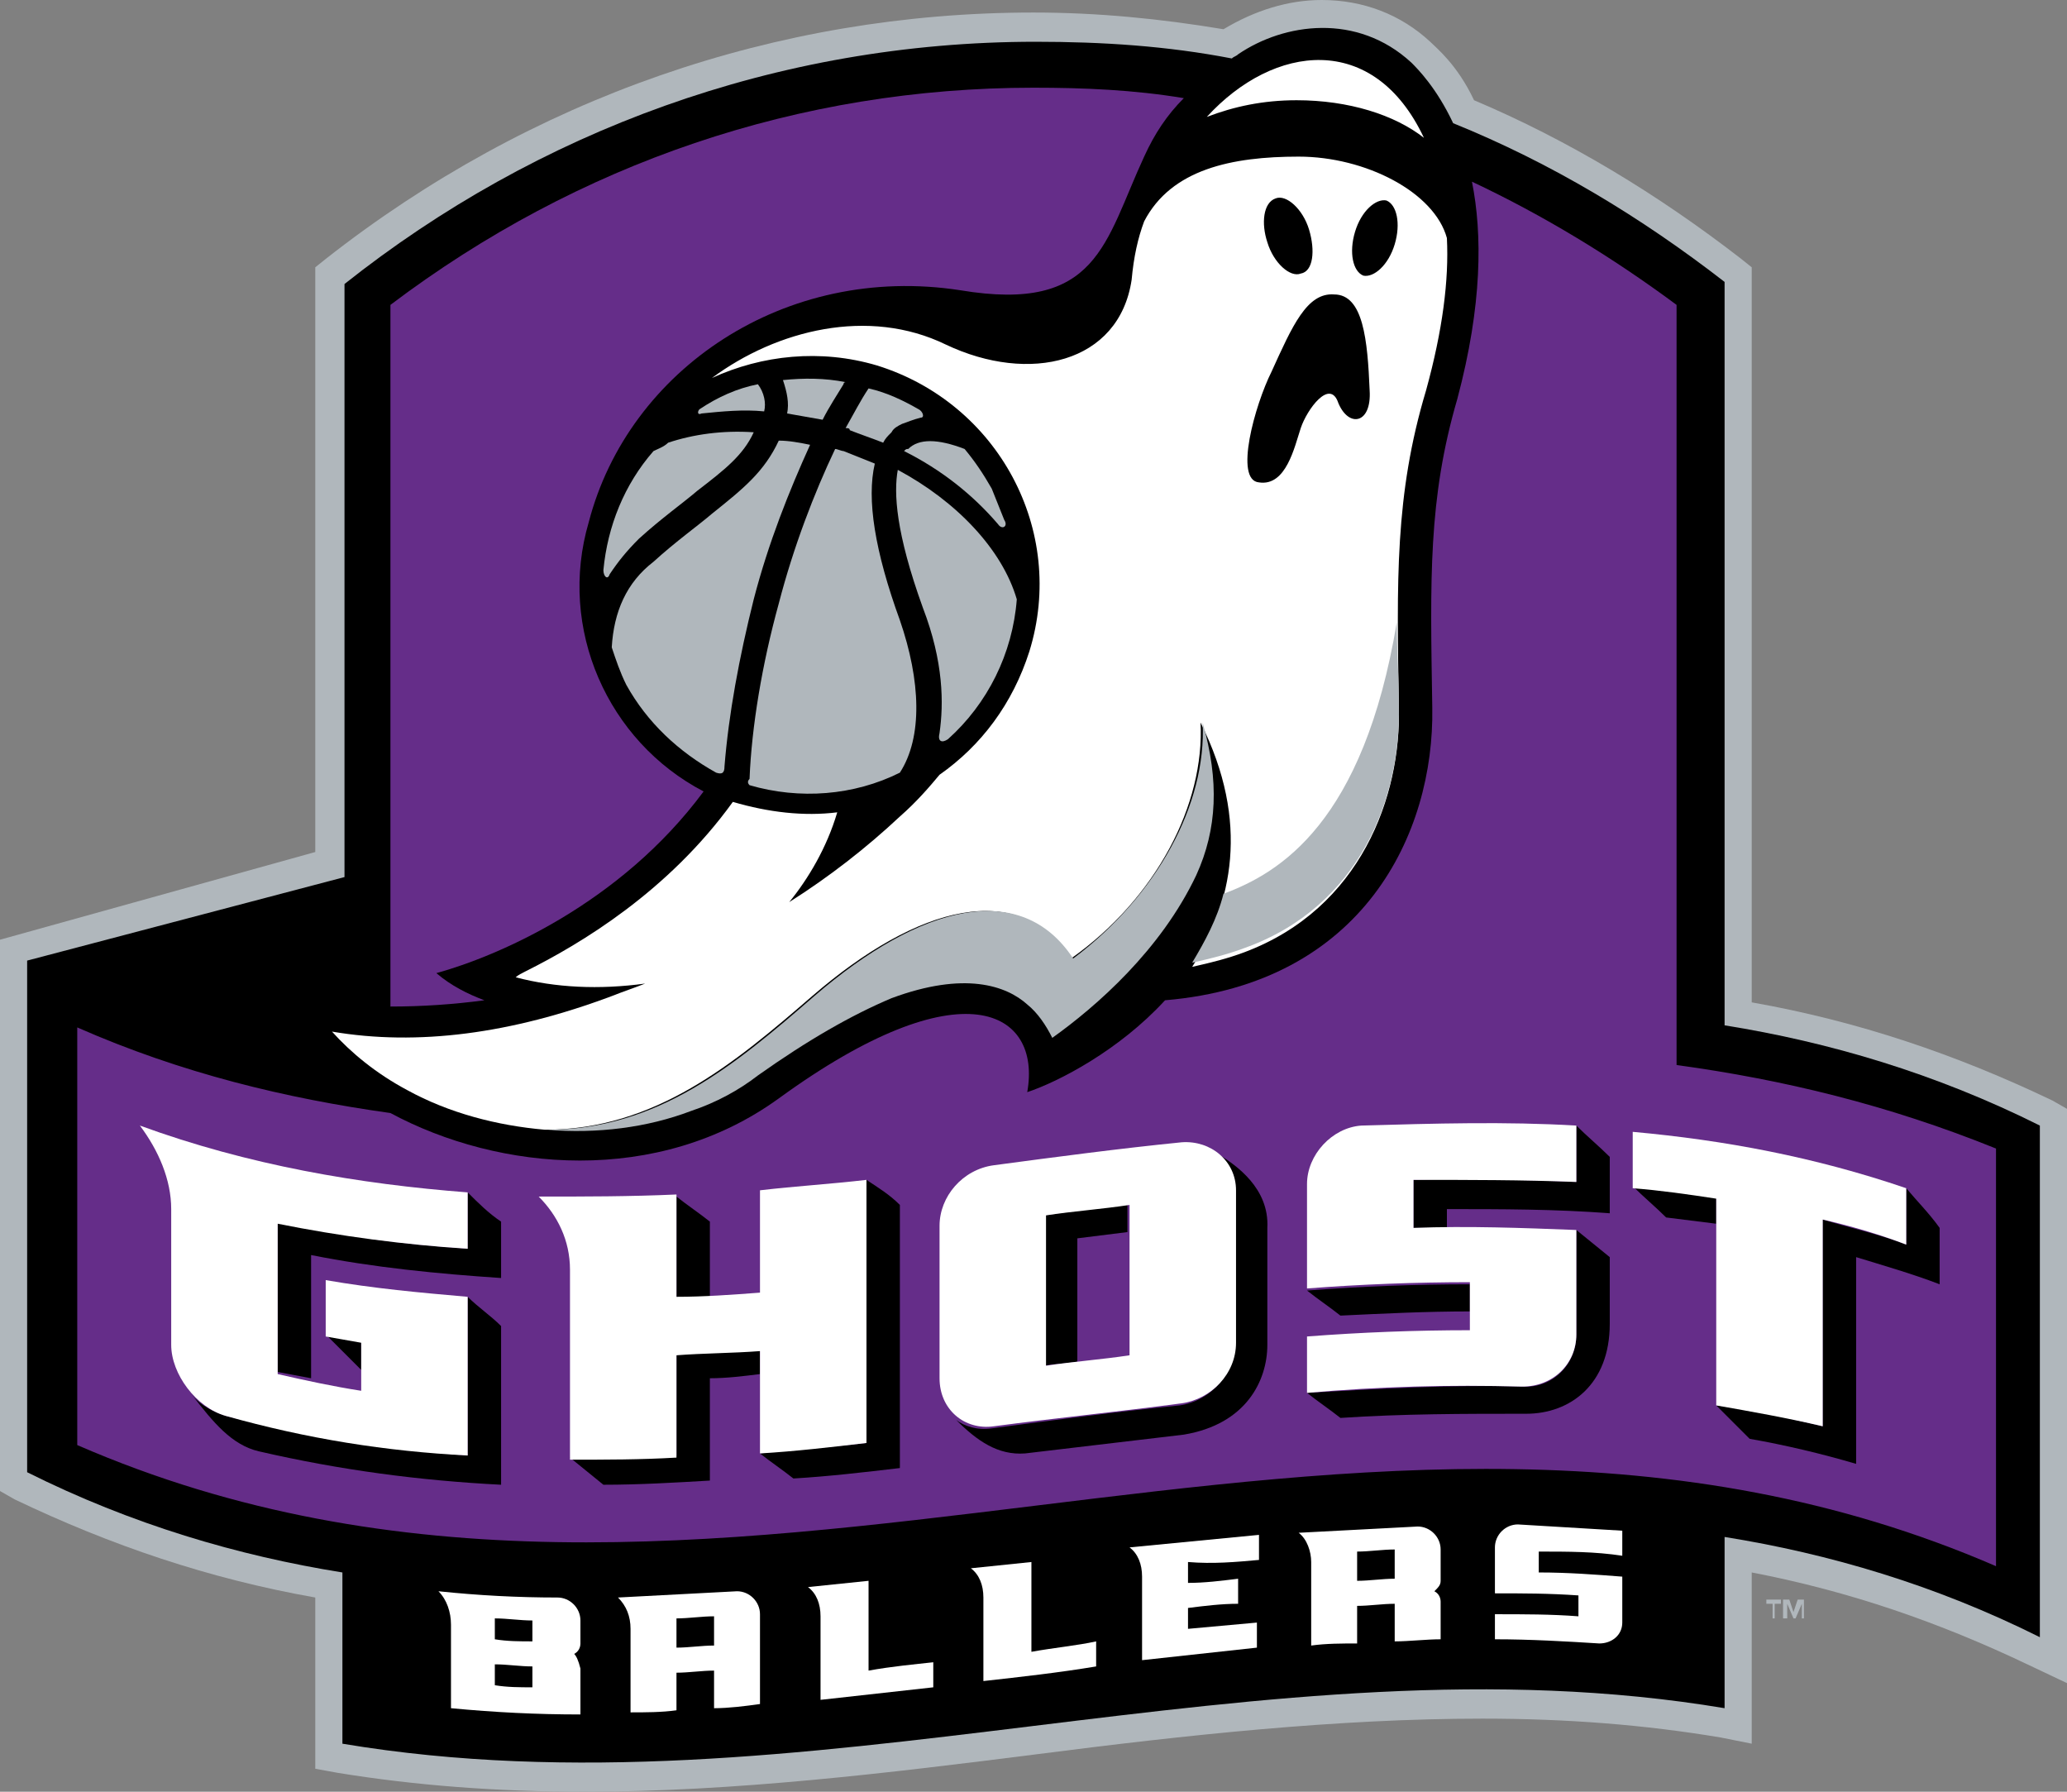 <?xml version="1.0" encoding="UTF-8"?> <!-- Generator: Adobe Illustrator 22.0.1, SVG Export Plug-In . SVG Version: 6.00 Build 0) --> <svg xmlns="http://www.w3.org/2000/svg" xmlns:xlink="http://www.w3.org/1999/xlink" id="Layer_1" x="0px" y="0px" viewBox="0 0 99 85.8" style="enable-background:new 0 0 99 85.8;" xml:space="preserve"><rect x="0" y="0" width="99" height="85.8" fill="#808080" stroke="none"/> <style type="text/css"> .st0{fill:#D2AA41;} .st1{fill:#002B5C;} .st2{fill:#FFFFFF;} .st3{fill:#E31837;} .st4{fill:#231F20;} .st5{fill:url(#SVGID_1_);} .st6{fill:#D1A941;} .st7{fill:url(#SVGID_2_);} .st8{fill:#00002A;} .st9{fill:url(#SVGID_3_);} .st10{fill:#001846;} .st11{fill:#DCE5EB;} .st12{fill:#E21936;} .st13{fill:url(#SVGID_4_);} .st14{fill:url(#SVGID_5_);} .st15{fill:url(#SVGID_6_);} .st16{fill:url(#SVGID_7_);} .st17{fill:url(#SVGID_8_);} .st18{fill:#828E96;} .st19{fill:#9D0620;} .st20{fill:#022E61;} .st21{fill:#9C8C85;} .st22{fill:#FDFDFD;} .st23{fill:#F17636;} .st24{fill:#EF7636;} .st25{fill:#37246A;} .st26{fill:#FFC425;} .st27{fill:#00A160;} .st28{fill:#00483A;} .st29{fill:#FFD200;} .st30{fill:#B0B7BC;} .st31{fill:#652D89;} .st32{fill:#C4CED4;} .st33{fill:#0080C5;} .st34{fill:#00539B;} .st35{fill:#002D62;} .st36{fill:#D31245;} .st37{fill:#98002E;} </style> <g> <path class="st30" d="M98.3,52.7c-4.6-2.2-9.3-3.8-14.4-4.7V12.8l-0.5-0.4c-4-3.1-8.3-5.7-12.8-7.6c-0.8-1.7-1.8-2.5-2.1-2.8 c-1.4-1.3-3.2-2-5.2-2c-1.6,0-3.2,0.5-4.7,1.4c-3-0.5-6-0.8-9.1-0.8c-12.3,0-24.1,4.1-33.9,11.8l-0.5,0.4v28L0,45v26.4l0.7,0.4 c4.6,2.2,9.3,3.8,14.4,4.7v8.2l1.1,0.2c3.7,0.6,7.6,0.9,11.8,0.9c7.2,0,14.6-0.9,21.7-1.8c7-0.9,14.3-1.7,21.3-1.7 c4.1,0,7.8,0.3,11.4,0.9l1.5,0.3v-8.2c4.7,0.9,9,2.4,13.2,4.4l1.9,0.9V53.1L98.3,52.7z"></path> <g> <path d="M82.6,49.1V13.5c-4-3.1-8.3-5.7-13-7.6c-0.8-1.7-1.7-2.6-2-2.9c-2.6-2.4-6.1-1.9-8.3-0.4c-0.1,0.1-0.2,0.1-0.3,0.2 c-3.1-0.6-6.2-0.8-9.4-0.8c-12.4,0-23.9,4.3-33.1,11.6v28.4L1.3,46v24.5c5,2.5,10.1,4,15.1,4.8v8.2c22.1,3.7,44.1-5.4,66.2-1.7 v-8.2c5,0.8,10.1,2.3,15.1,4.8V53.9C92.7,51.4,87.6,49.9,82.6,49.1z"></path> <g> <polygon class="st30" points="84.6,76.8 84.9,76.8 84.9,77.5 85,77.5 85,76.8 85.3,76.8 85.3,76.6 84.6,76.6 "></polygon> <polygon class="st30" points="86.1,76.6 85.9,77.2 85.9,77.2 85.7,76.6 85.4,76.6 85.4,77.5 85.6,77.5 85.6,76.8 85.6,76.8 85.9,77.5 86,77.5 86.3,76.8 86.3,76.8 86.3,77.5 86.4,77.5 86.4,76.6 "></polygon> </g> <g> <g> <path class="st31" d="M80.3,51V14.6c-3.1-2.3-6.4-4.3-9.8-5.9c0.5,2.5,0.5,5.9-0.7,10.4c-1.4,4.8-1.3,8.6-1.2,14.8 c0.1,6-3.3,13.2-12.8,14c-2.2,2.4-5.1,3.9-6.6,4.4h0c0.7-3.9-3.1-6.1-11.9,0.3c-5.8,4.2-13.4,3.5-18.6,0.7c-5-0.7-10-1.9-15-4.1 v20c30.6,13.3,61.2-7.5,91.9,5.8v-20C90.4,52.9,85.4,51.7,80.3,51z"></path> <path class="st31" d="M49.5,4.2c-11.2,0-21.8,3.6-30.8,10.4v33.6c1.5,0,3-0.1,4.5-0.3c-0.8-0.3-1.6-0.7-2.3-1.3 c2.9-0.8,8.8-3.3,12.8-8.7c-4.6-2.4-7-7.8-5.5-12.9c1.9-7.3,9.4-12.4,17.8-11.1c6.6,1.1,6.9-2.3,8.8-6.4c0.5-1.1,1.1-2,1.9-2.8 C54.3,4.3,51.9,4.2,49.5,4.2z"></path> </g> <g> <g> <path d="M15.6,63.9l1.7,1.7c0-0.5,0-1.1,0-1.4C16.7,64.1,16.2,64,15.6,63.9z"></path> <path d="M22.4,57.1c0,0.9,0,1.8,0,2.7c-3-0.2-6.1-0.6-9.1-1.3c0,2.4,0,4.8,0,7.2c0.5,0.1,1.1,0.2,1.6,0.3c0-2,0-3.9,0-5.9 c3,0.6,6.1,0.9,9.1,1.1v-2.7C23.4,58.1,22.9,57.6,22.4,57.1z"></path> <path d="M24,63.5c-0.5-0.5-1.1-0.9-1.6-1.4c0,2.5,0,5.1,0,7.6c-3.9-0.3-7.7-0.9-11.6-1.9c-0.6-0.2-1.2-0.5-1.6-1c0,0,0,0,0,0 c1,1.3,1.9,2.4,3.2,2.7c3.9,0.9,7.7,1.4,11.6,1.6L24,63.5z"></path> </g> <g> <path d="M75.5,58.9C75.5,58.9,75.5,58.9,75.5,58.9c0,1.7,0,3.3,0,5c0,1.5-1.2,2.6-2.6,2.5c-3.4-0.1-6.8,0.1-10.3,0.3 c0.5,0.4,1.1,0.8,1.6,1.2c3-0.2,5.9-0.2,8.9-0.2c2.1,0,4-1.4,4-4.3v-3.2C76.6,59.8,76,59.3,75.5,58.9 C75.5,58.9,75.5,58.9,75.5,58.9z"></path> <path d="M64.2,63c2.1-0.1,4.1-0.2,6.2-0.2c0-0.4,0-0.9,0-1.3c-2.6,0-5.2,0.1-7.8,0.3C63.1,62.2,63.7,62.6,64.2,63z"></path> <g> <path d="M75.5,53.9c0,0.9,0,1.8,0,2.7c-2.6-0.1-5.2-0.2-7.8-0.1c0,0.8,0,1.5,0,2.3c0.5,0,1.1,0,1.6,0c0-0.4,0-0.8,0-0.9 c2.6,0,5.2,0,7.8,0.2c0-0.9,0-1.8,0-2.7C76.6,54.9,76,54.4,75.5,53.9z"></path> </g> </g> <g> <path d="M34,62.1c0-1.2,0-2.4,0-3.6c-0.5-0.4-1.1-0.8-1.6-1.2c0,1.6,0,3.3,0,4.9C32.9,62.1,33.5,62.1,34,62.1z"></path> <path d="M41.5,56.5c0,4.2,0,8.4,0,12.6c-1.7,0.2-3.4,0.3-5.1,0.5c0.5,0.4,1.1,0.8,1.6,1.2c1.7-0.1,3.4-0.3,5.1-0.5 c0-4.2,0-8.4,0-12.6C42.6,57.2,42.1,56.9,41.5,56.5z"></path> <path d="M36.4,64.6c-1.3,0.1-2.7,0.2-4,0.2c0,1.6,0,3.3,0,4.9c-1.7,0.1-3.4,0.1-5.1,0.1c0.5,0.4,1.1,0.9,1.6,1.3 c1.7,0,3.4-0.1,5.1-0.2c0-1.6,0-3.3,0-4.9c0.8,0,1.6-0.1,2.4-0.2C36.4,65.5,36.4,65,36.4,64.6z"></path> </g> <g> <path d="M50,58.2c0,2.4,0,4.8,0,7.2c0.5-0.1,1.1-0.1,1.6-0.2v-5.9c0.8-0.1,1.6-0.2,2.4-0.3c0-0.4,0-0.9,0-1.3 C52.7,57.8,51.4,58,50,58.2z"></path> <path d="M58.4,55.3c0.5,0.4,0.7,1,0.7,1.8c0,2.4,0,4.9,0,7.3c0,1.5-1.2,2.7-2.6,2.9c-3,0.3-6,0.7-9,1.1 c-0.7,0.1-1.3-0.1-1.7-0.4l0,0c1,1,2,1.7,3.3,1.6c2.5-0.3,5.1-0.6,7.6-0.9c3-0.5,4-2.6,4-4.3v-5.6 C60.8,56.9,59.2,55.8,58.4,55.3z"></path> </g> <g> <path d="M78.2,56.8c0.5,0.5,1.1,1,1.6,1.5c0.8,0.1,1.6,0.2,2.4,0.3c0-0.4,0-0.9,0-1.3C80.9,57.1,79.5,56.9,78.2,56.8z"></path> <path d="M91.3,56.9L91.3,56.9c0,0.9,0,1.8,0,2.7c-1.3-0.5-2.7-0.8-4-1.2c0,3.3,0,6.6,0,9.9c-1.7-0.4-3.4-0.8-5.1-1l1.6,1.6 c1.7,0.3,3.4,0.7,5.1,1.2l0-9.9c1.3,0.4,2.7,0.8,4,1.3v-2.7C92.4,58.1,91.8,57.5,91.3,56.9z"></path> </g> </g> <g> <path class="st2" d="M36.4,57c0,1.6,0,3.3,0,4.9c-1.3,0.1-2.7,0.2-4,0.2c0-1.6,0-3.3,0-4.9c-2.2,0.1-4.4,0.1-6.6,0.1 c0.9,0.9,1.5,2.1,1.5,3.5c0,3,0,6.1,0,9.1c1.7,0,3.4,0,5.1-0.1c0-1.6,0-3.3,0-4.9c1.3-0.1,2.7-0.1,4-0.2c0,1.6,0,3.3,0,4.9 c1.7-0.1,3.4-0.3,5.1-0.5c0-4.2,0-8.4,0-12.6C39.8,56.7,38.1,56.8,36.4,57z"></path> <path class="st2" d="M56.6,54.7c-3,0.3-6,0.7-9,1.1C46.1,56,45,57.3,45,58.7c0,2.4,0,4.9,0,7.3c0,1.5,1.2,2.5,2.6,2.3 c3-0.4,6-0.7,9-1.1c1.4-0.2,2.6-1.4,2.6-2.9c0-2.4,0-4.9,0-7.3C59.2,55.6,58,54.6,56.6,54.7z M54.1,64.9c-1.3,0.2-2.7,0.3-4,0.5 c0-2.4,0-4.8,0-7.2c1.3-0.2,2.7-0.3,4-0.5C54.1,60.1,54.1,62.5,54.1,64.9z"></path> <path class="st2" d="M22.4,59.8c0-0.9,0-1.8,0-2.7c-5.2-0.4-10.5-1.3-15.7-3.2c0.9,1.2,1.5,2.6,1.5,4c0,2.2,0,4.3,0,6.5 c0,1.4,1.2,3,2.6,3.4c3.9,1.1,7.7,1.7,11.6,1.9c0-2.5,0-5.1,0-7.6c-2.3-0.2-4.5-0.4-6.8-0.8c0,0.9,0,1.8,0,2.7 c0.6,0.1,1.1,0.2,1.7,0.3c0,0.8,0,1.5,0,2.3c-1.3-0.2-2.7-0.5-4-0.8c0-2.4,0-4.8,0-7.2C16.3,59.2,19.3,59.6,22.4,59.8z"></path> <path class="st2" d="M75.5,56.6c0-0.9,0-1.8,0-2.7c-3.4-0.2-6.8-0.1-10.3,0c-1.4,0.1-2.6,1.4-2.6,2.8c0,1.7,0,3.3,0,5 c2.6-0.2,5.2-0.3,7.8-0.3c0,0.8,0,1.5,0,2.3c-2.6,0-5.2,0.1-7.8,0.3c0,0.9,0,1.8,0,2.7c3.4-0.3,6.8-0.4,10.3-0.3 c1.5,0,2.6-1.1,2.6-2.5c0-1.7,0-3.3,0-5c-2.6-0.1-5.2-0.2-7.8-0.1c0-0.8,0-1.5,0-2.3C70.3,56.5,72.9,56.5,75.5,56.6z"></path> <path class="st2" d="M91.3,56.9c-4.4-1.5-8.7-2.3-13.1-2.7c0,0.9,0,1.8,0,2.7c1.3,0.1,2.7,0.3,4,0.5c0,3.3,0,6.6,0,9.9 c1.7,0.3,3.4,0.6,5.1,1c0-3.3,0-6.6,0-9.9c1.3,0.3,2.7,0.7,4,1.2C91.3,58.7,91.3,57.8,91.3,56.9z"></path> </g> </g> <g> <path class="st2" d="M41.6,80c0-1.4,0-2.9,0-4.3c-1,0.1-1.9,0.2-2.9,0.3c0.4,0.3,0.6,0.8,0.6,1.4c0,1.3,0,2.6,0,4 c1.8-0.2,3.6-0.4,5.4-0.6c0-0.4,0-0.8,0-1.2C43.8,79.7,42.7,79.8,41.6,80z"></path> <path class="st2" d="M49.4,79.1c0-1.4,0-2.9,0-4.3c-1,0.1-1.9,0.2-2.9,0.3c0.4,0.3,0.6,0.8,0.6,1.4c0,1.3,0,2.6,0,4 c1.8-0.2,3.6-0.4,5.4-0.7c0-0.4,0-0.8,0-1.2C51.6,78.8,50.5,78.9,49.4,79.1z"></path> <path class="st2" d="M27.5,79.2c0.2-0.1,0.3-0.3,0.3-0.5c0-0.6,0-1.1,0-1.1c0-0.6-0.5-1.1-1.1-1.1c-1.9,0-3.8-0.1-5.7-0.3 c0.4,0.4,0.6,1,0.6,1.6c0,1.3,0,2.6,0,4c2.1,0.2,4.1,0.3,6.2,0.3c0-1,0-2,0-2.2C27.7,79.5,27.6,79.3,27.5,79.2z M25.5,80.8 c-0.6,0-1.2,0-1.8-0.1c0-0.3,0-0.7,0-1c0.6,0,1.2,0.1,1.8,0.1C25.5,80.1,25.5,80.4,25.5,80.8z M25.5,78.6c-0.6,0-1.2,0-1.8-0.1 c0-0.3,0-0.7,0-1c0.6,0,1.2,0.1,1.8,0.1C25.5,78,25.5,78.3,25.5,78.6z"></path> <path class="st2" d="M69,75.7c0-0.6,0-1.5,0-1.5c0-0.6-0.5-1.1-1.1-1.1c-1.9,0.1-3.8,0.2-5.7,0.3c0.4,0.3,0.6,0.9,0.6,1.4 c0,1.3,0,2.6,0,4c0.7-0.1,1.5-0.1,2.2-0.1c0-0.6,0-1.2,0-1.8c0.6,0,1.2-0.1,1.8-0.1c0,0.6,0,1.2,0,1.8c0.7,0,1.5-0.1,2.2-0.1 c0-1,0-1.6,0-1.8c0-0.2-0.1-0.4-0.3-0.5C68.9,76,69,75.9,69,75.7z M66.8,75.6c-0.6,0-1.2,0.1-1.8,0.1c0-0.5,0-0.9,0-1.4 c0.6,0,1.2-0.1,1.8-0.1C66.8,74.7,66.8,75.2,66.8,75.6z"></path> <path class="st2" d="M35.3,76.2c-1.9,0.1-3.8,0.2-5.7,0.3c0.4,0.4,0.6,0.9,0.6,1.5c0,1.3,0,2.6,0,4c0.7,0,1.5,0,2.2-0.1 c0-0.6,0-1.2,0-1.8c0.6,0,1.2-0.1,1.8-0.1c0,0.6,0,1.2,0,1.8c0.7,0,1.5-0.1,2.2-0.2c0-1.4,0-2.9,0-4.3 C36.4,76.7,35.9,76.2,35.3,76.2z M34.2,78.8c-0.6,0-1.2,0.1-1.8,0.1c0-0.5,0-0.9,0-1.4c0.6,0,1.2-0.1,1.8-0.1 C34.2,77.9,34.2,78.4,34.2,78.8z"></path> <path class="st2" d="M60.3,74.7c0-0.4,0-0.8,0-1.2c-2.1,0.2-4.1,0.4-6.2,0.6c0.4,0.3,0.6,0.8,0.6,1.4c0,1.3,0,2.6,0,4 c1.8-0.2,3.7-0.4,5.5-0.6c0-0.4,0-0.8,0-1.2c-1.1,0.1-2.2,0.2-3.3,0.3c0-0.3,0-0.7,0-1c0.8-0.1,1.6-0.2,2.4-0.2 c0-0.4,0-0.8,0-1.2c-0.8,0.1-1.6,0.2-2.4,0.2c0-0.3,0-0.7,0-1C58.1,74.9,59.2,74.8,60.3,74.7z"></path> <path class="st2" d="M77.7,74.5c0-0.4,0-0.8,0-1.2c-1.7-0.1-3.4-0.2-5-0.3c-0.6,0-1.1,0.5-1.1,1.1c0,0.7,0,1.4,0,2.2 c1.3,0,2.6,0,4,0.1c0,0.3,0,0.7,0,1c-1.3-0.1-2.6-0.1-4-0.1c0,0.4,0,0.8,0,1.2c1.7,0,3.4,0.1,5,0.2c0.6,0,1.1-0.4,1.1-1 c0-0.7,0-1.4,0-2.2c-1.3-0.1-2.6-0.2-4-0.2c0-0.3,0-0.7,0-1C75.1,74.3,76.4,74.3,77.7,74.5z"></path> </g> </g> <g> <g> <g> <g> <g> <path class="st2" d="M69.3,11.4c-0.6-2.2-3.9-3.9-7.1-3.9c-3.2,0-6.1,0.6-7.4,3.1c-0.3,0.8-0.5,1.7-0.6,2.8 c-0.6,4-4.9,5-8.9,3.1c-3.7-1.8-8.1-0.7-11.2,1.6c2.4-1.1,5.2-1.4,7.9-0.6c5.8,1.8,9.1,7.9,7.3,13.7c-0.8,2.5-2.3,4.5-4.3,5.9 c-0.5,0.6-1.1,1.3-1.9,2c-1.6,1.5-3.4,2.9-5.3,4.1c0.9-1.1,1.8-2.6,2.3-4.3c-1.6,0.2-3.3,0-5-0.5c-3.1,4.3-7.3,6.8-9.9,8.1 c-0.2,0.1-0.4,0.2-0.5,0.3c1.9,0.5,4,0.6,6.2,0.3c-0.5,0.2-1.1,0.4-1.6,0.6l0,0c-4.8,1.8-9.3,2.4-13.4,1.7 c0.9,1,2.1,2,3.6,2.8c2,1.1,4.3,1.7,6.6,1.9c5.3,0,9.1-3.2,12.8-6.4c5.1-4.4,9.9-5.6,12.4-1.8c4.1-2.9,6.4-7.4,6.2-11.3 c2.4,4.8,1.5,8.7-0.4,11.7c0.9-0.2,1.7-0.4,2.5-0.7c0,0,0,0,0,0c5.6-2.1,7.5-7.5,7.4-11.7c-0.1-6.1-0.2-10.2,1.3-15.2 C69.1,15.8,69.4,13.4,69.3,11.4z M61.1,9.5c0.5-0.2,1.3,0.5,1.6,1.5c0.3,1,0.2,2-0.4,2.1c-0.5,0.2-1.3-0.5-1.6-1.5 C60.4,10.7,60.5,9.7,61.1,9.5z M64.1,19.3c-0.4-1.2-1.5,0.3-1.8,1.2c-0.3,0.9-0.7,2.8-2,2.6c-1.2-0.1-0.2-3.7,0.6-5.3 c1-2.2,1.7-3.8,3-3.7c1.4,0,1.6,2.2,1.7,4.6C65.7,20.3,64.6,20.5,64.1,19.3z M66.8,11.7c-0.3,1-1,1.6-1.5,1.5 c-0.5-0.2-0.7-1.1-0.4-2.1s1-1.6,1.5-1.5C66.9,9.8,67.1,10.7,66.8,11.7z"></path> <path class="st2" d="M62.1,4.8c2.5,0,4.7,0.7,6.1,1.8c-2.4-5.1-7.2-4.5-10.4-1C59.1,5.1,60.5,4.8,62.1,4.8z"></path> </g> </g> </g> <g> <path class="st30" d="M67,33.8c0-1.4-0.1-2.7-0.1-4c-1.6,9.6-5.6,12-8.3,13c-0.3,1.2-0.9,2.3-1.5,3.3c0.9-0.2,1.7-0.4,2.5-0.7 l0,0C65.2,43.4,67.1,38.1,67,33.8z"></path> <path class="st30" d="M57.6,34.6c0.2,3.9-2.2,8.3-6.2,11.3c-2.5-3.8-7.3-2.6-12.4,1.8c-3.8,3.3-7.5,6.4-12.8,6.4 c2.4,0.2,4.8-0.1,6.9-0.9c1.2-0.4,2.3-1,3.2-1.7c2.4-1.7,4.5-2.9,6.4-3.7c3.5-1.3,5.5-0.6,6.5,0.3c0.5,0.4,0.9,1,1.2,1.6 c2.1-1.5,5.2-4.2,6.9-7.8C58.3,39.7,58.4,37.4,57.6,34.6z"></path> </g> </g> <g> <g> <g> <path class="st30" d="M33.6,19.8c1-0.1,2-0.2,3-0.1c0.1-0.4,0-0.9-0.3-1.3c-1,0.2-1.9,0.6-2.8,1.2 C33.4,19.7,33.4,19.9,33.6,19.8z"></path> </g> <g> <path class="st30" d="M43.3,21.6c1.8,0.9,3.3,2.1,4.5,3.5c0.2,0.3,0.5,0.1,0.3-0.2c-0.2-0.5-0.4-1-0.6-1.5 c-0.4-0.7-0.8-1.3-1.3-1.9c-1.3-0.5-2.2-0.5-2.7,0C43.4,21.5,43.4,21.5,43.3,21.6z"></path> </g> <g> <path class="st30" d="M43.2,20.3c0.3-0.1,0.5-0.2,0.9-0.3c0.2,0,0.1-0.3-0.1-0.4c-0.7-0.4-1.5-0.8-2.4-1 c-0.4,0.6-0.7,1.2-1.1,1.9c0.1,0,0.2,0,0.2,0.1c0.5,0.2,1.1,0.4,1.6,0.6c0.1-0.2,0.2-0.3,0.4-0.5C42.8,20.5,43,20.4,43.2,20.3z "></path> </g> <g> <path class="st30" d="M45.4,35.4c1.9-1.7,3.1-4.1,3.3-6.7c-0.7-2.4-2.9-4.7-5.7-6.2c-0.2,1.1-0.1,3,1.2,6.6c1,2.6,1,4.6,0.8,6 C44.9,35.5,45.1,35.6,45.4,35.4z"></path> </g> <g> <path class="st30" d="M31.3,21.6c-1.4,1.6-2.2,3.6-2.4,5.7c0,0.3,0.2,0.5,0.3,0.2c0.4-0.6,0.8-1.1,1.4-1.7 c1.1-1,2.1-1.7,2.8-2.3c1.3-1,2.2-1.7,2.7-2.8c-1.5-0.1-2.9,0.1-4.1,0.5C31.8,21.4,31.5,21.5,31.3,21.6z"></path> </g> <g> <path class="st30" d="M37.7,19.8c0.6,0.1,1.1,0.2,1.7,0.3c0.3-0.6,0.7-1.2,1-1.7c0,0,0-0.1,0.1-0.1c-1-0.2-2-0.2-3-0.1 C37.7,18.8,37.8,19.3,37.7,19.8z"></path> </g> <g> <path class="st30" d="M35.9,37.6c2.4,0.7,5,0.5,7.2-0.6c1.1-1.7,1-4.4,0-7.3c-1.2-3.3-1.6-5.8-1.2-7.5c-0.5-0.2-1-0.4-1.5-0.6 c-0.1,0-0.3-0.1-0.4-0.1c-1,2.1-2,4.7-2.7,7.4c-0.8,2.9-1.3,5.9-1.4,8.4C35.8,37.4,35.8,37.5,35.9,37.6z"></path> </g> <g> <path class="st30" d="M29.3,31c0.2,0.6,0.4,1.2,0.7,1.8c1,1.8,2.5,3.2,4.3,4.2c0.3,0.1,0.4,0,0.4-0.3c0.2-2.5,0.7-5.2,1.4-8 c0.7-2.7,1.7-5.2,2.7-7.4c-0.5-0.1-1-0.2-1.5-0.2c-0.7,1.5-1.7,2.3-3.2,3.5c-0.7,0.6-1.7,1.3-2.8,2.3 C30,27.9,29.4,29.3,29.3,31z"></path> </g> </g> </g> </g> </g> </svg> 